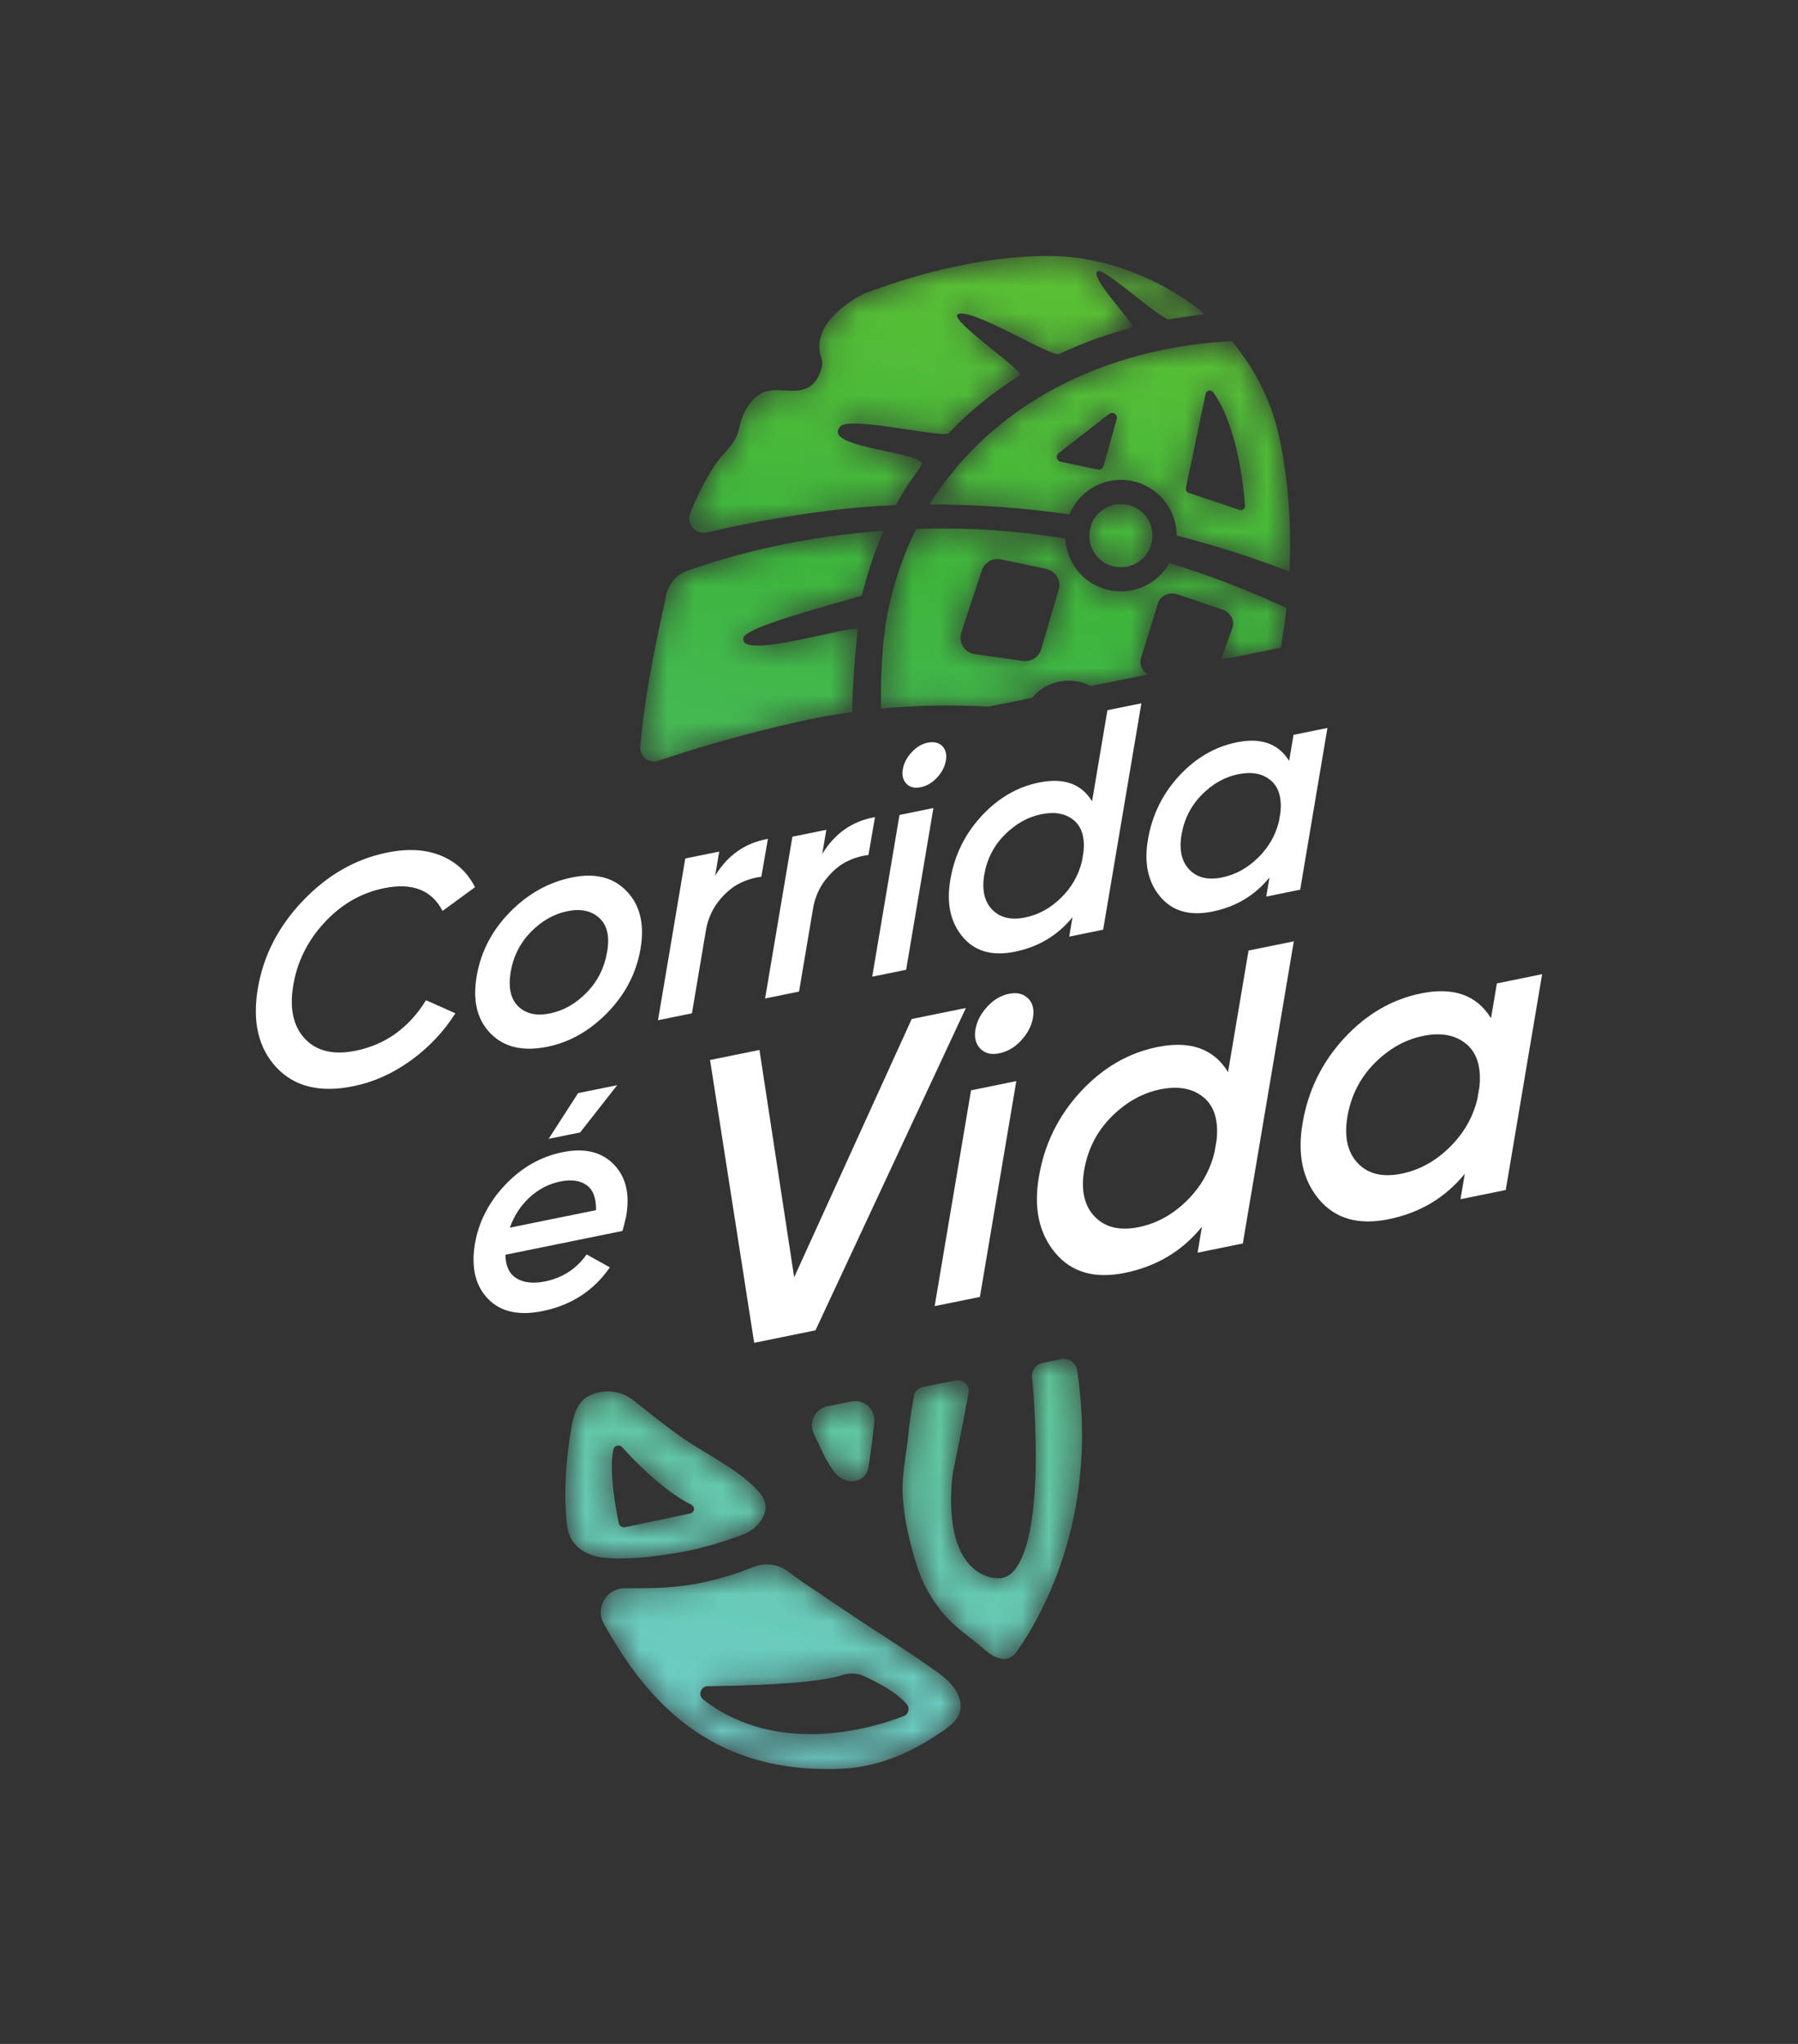 <svg xmlns="http://www.w3.org/2000/svg" width="66" height="75" viewBox="0 0 66 75" fill="none"><rect x="0" y="0" width="66" height="75" fill="#333333" stroke="none"/><mask id="mask0_327_1964" style="mask-type:luminance" maskUnits="userSpaceOnUse" x="20" y="9" width="28" height="56"><path d="M25.336 55.534L22.943 56.038C22.841 56.06 22.738 55.997 22.717 55.899C22.611 55.396 22.339 53.955 22.52 53.177C22.553 53.036 22.74 52.992 22.841 53.104C23.272 53.585 24.33 54.69 25.372 55.212C25.526 55.289 25.503 55.499 25.336 55.534ZM27.788 54.664C26.99 53.838 25.935 53.382 25.008 52.731C24.402 52.305 23.826 51.839 23.246 51.38C22.773 51.005 22.115 50.951 21.585 51.239C21.096 51.506 21.008 52.158 20.925 52.69C20.761 53.73 20.685 54.967 20.821 56.008C20.913 56.709 21.476 57.088 22.179 57.158C22.975 57.238 24.004 57.132 24.994 56.954C25.807 56.809 26.61 56.556 27.273 56.308C27.528 56.213 27.753 56.049 27.91 55.828C28.263 55.332 28.076 54.962 27.788 54.664ZM45.499 18.71L43.633 18.084C43.558 18.059 43.514 17.982 43.531 17.906L44.255 14.453C44.282 14.322 44.452 14.283 44.53 14.39C45.418 15.621 45.649 17.838 45.702 18.553C45.71 18.663 45.603 18.745 45.499 18.71ZM40.992 15.376L40.507 17.104C40.482 17.194 40.392 17.248 40.301 17.229L38.93 16.942C38.783 16.911 38.739 16.722 38.858 16.63L40.714 15.189C40.849 15.085 41.038 15.212 40.992 15.376ZM47.006 16.262C46.724 14.825 46.102 13.562 45.215 12.518C44.755 12.54 44.281 12.582 43.79 12.649C39.563 13.226 36.124 15.308 34.119 18.508L34.12 18.509C35.674 18.506 37.407 18.611 39.255 18.873C39.624 17.98 40.586 17.446 41.566 17.652C42.53 17.854 43.192 18.705 43.192 19.653C44.544 19.998 45.93 20.43 47.331 20.973C47.408 19.385 47.308 17.796 47.006 16.262ZM25.954 19.536C27.178 19.25 28.71 18.954 30.51 18.727C31.224 18.637 32.022 18.569 32.889 18.535C33.014 18.3 33.143 18.076 33.276 17.866C33.45 17.594 33.648 17.34 33.825 17.072C34.145 16.588 30.057 16.459 30.855 15.641C31.22 15.268 34.646 16.078 34.812 15.905C35.587 15.091 36.468 14.377 37.44 13.773C37.643 13.647 34.834 11.742 35.15 11.536C35.603 11.239 38.6 13.123 38.879 12.991C39.722 12.593 40.619 12.267 41.563 12.017C41.759 11.966 39.893 10.108 40.31 9.941C40.548 9.845 42.661 11.764 42.918 11.719C43.158 11.675 43.402 11.637 43.648 11.604C43.842 11.577 44.034 11.555 44.224 11.535C43.55 10.968 42.78 10.496 41.929 10.131C40.801 9.648 39.587 9.374 38.381 9.391C36.312 9.421 34.297 9.872 32.347 10.548C32.138 10.621 31.929 10.696 31.722 10.773C31.722 10.773 29.627 11.75 30.162 13.186C30.244 13.408 30.071 13.804 29.945 13.972C29.498 14.568 28.798 14.226 28.196 14.345C27.587 14.465 27.237 15.172 27.131 15.728C27.023 16.295 26.531 16.623 26.23 17.083C25.876 17.626 25.587 18.209 25.346 18.811L25.342 18.82C25.183 19.219 25.536 19.634 25.954 19.536ZM24.151 27.921C25.505 27.463 27.275 26.937 29.363 26.471C29.966 26.337 30.61 26.22 31.289 26.125C31.271 25.459 31.377 24.118 31.482 23.103C31.509 22.843 27.071 24.282 27.29 23.399C27.407 22.932 31.625 21.921 31.645 21.836C31.831 21.053 32.106 20.235 32.436 19.475C31.873 19.517 31.337 19.572 30.831 19.635C28.526 19.922 26.605 20.46 25.242 20.936C24.848 21.073 24.554 21.405 24.462 21.813C24.403 22.075 24.346 22.337 24.29 22.599C23.95 24.186 23.63 25.803 23.505 27.419C23.477 27.769 23.818 28.034 24.151 27.921ZM33.178 62.968C32.144 63.373 28.595 64.511 25.815 62.365C25.609 62.206 25.721 61.875 25.981 61.872C27.273 61.86 29.928 61.794 30.922 61.463C31.181 61.377 31.46 61.388 31.708 61.501C32.192 61.721 32.926 62.104 33.288 62.538C33.408 62.681 33.351 62.9 33.178 62.968ZM35.141 62.129C34.897 61.65 34.408 61.36 33.978 61.057C33.493 60.714 32.992 60.394 32.494 60.071C31.705 59.559 30.922 59.038 30.146 58.509C29.758 58.244 29.351 57.993 28.982 57.703C28.679 57.465 28.319 57.355 27.93 57.422C27.837 57.438 27.746 57.464 27.659 57.498C25.641 58.305 24.266 58.286 22.944 58.277C22.276 58.272 21.838 58.984 22.16 59.569C23.893 62.722 26.371 65.11 30.904 64.902C32.137 64.846 33.301 64.382 34.329 63.702C34.626 63.505 35.049 63.255 35.2 62.919C35.299 62.698 35.276 62.436 35.18 62.213C35.168 62.185 35.154 62.157 35.141 62.129ZM38.951 49.873L38.278 50.008C38.027 50.059 37.856 50.289 37.883 50.543C37.966 51.349 38.019 52.344 38.018 53.572C38.018 53.572 38.091 58.015 36.607 57.91C36.607 57.91 34.659 57.979 34.939 54.374C34.953 54.192 34.982 54.012 35.02 53.834C35.125 53.332 35.36 52.19 35.552 51.105C35.6 50.832 35.358 50.597 35.087 50.651L33.861 50.898C33.703 50.93 33.579 51.056 33.551 51.215C33.452 51.774 33.364 52.333 33.317 52.89C33.231 53.498 33.111 54.167 33.132 54.781C33.163 55.666 33.399 56.657 33.673 57.499C33.943 58.327 34.43 59.084 35.079 59.664C35.409 59.96 35.778 60.21 36.11 60.505C36.465 60.821 36.985 61.101 37.332 60.592C37.485 60.368 37.636 60.141 37.715 60.01C39.483 57.077 40.047 53.668 39.54 50.279C39.499 50.001 39.227 49.817 38.951 49.873ZM31.247 51.425L30.373 51.601C29.92 51.693 29.674 52.184 29.869 52.604C29.895 52.662 29.923 52.72 29.951 52.777C30.157 53.193 30.369 53.717 30.672 54.07C31.05 54.51 31.784 54.449 31.882 53.815C31.965 53.282 32.034 52.746 32.096 52.21C32.152 51.727 31.724 51.329 31.247 51.425ZM38.861 21.641L38.22 23.821C38.135 24.11 37.851 24.294 37.552 24.252L35.78 24.003C35.405 23.95 35.168 23.57 35.287 23.21L36.038 20.931C36.135 20.637 36.438 20.462 36.741 20.526L38.402 20.874C38.749 20.947 38.961 21.3 38.861 21.641ZM40.726 21.658C39.797 21.463 39.151 20.667 39.104 19.763C37.088 19.432 35.255 19.354 33.625 19.41C33.061 20.567 32.628 21.939 32.484 23.094C32.367 24.029 32.32 25.007 32.343 26.002C33.559 25.886 34.876 25.851 36.281 25.93L37.882 25.607C38.288 25.127 38.934 24.875 39.592 25.013C39.75 25.047 39.895 25.104 40.032 25.174L42.138 24.75C41.921 24.623 41.813 24.375 41.885 24.142L42.503 22.146C42.592 21.859 42.919 21.706 43.224 21.809L44.879 22.371C45.176 22.472 45.335 22.778 45.235 23.053L44.813 24.211L47.011 23.768C47.099 23.285 47.171 22.799 47.225 22.311C45.728 21.617 44.296 21.08 42.927 20.662C42.5 21.417 41.62 21.845 40.726 21.658ZM42.28 19.893C42.411 19.266 42.01 18.652 41.383 18.52C40.757 18.389 40.143 18.79 40.011 19.417C39.88 20.043 40.281 20.658 40.908 20.789C41.534 20.921 42.149 20.519 42.28 19.893Z" fill="white"></path></mask><g mask="url(#mask0_327_1964)"><path d="M25.336 55.534L22.943 56.038C22.841 56.06 22.738 55.997 22.717 55.899C22.611 55.396 22.339 53.955 22.52 53.177C22.553 53.036 22.74 52.992 22.841 53.104C23.272 53.585 24.33 54.69 25.372 55.212C25.526 55.289 25.503 55.499 25.336 55.534ZM27.788 54.664C26.99 53.838 25.935 53.382 25.008 52.731C24.402 52.305 23.826 51.839 23.246 51.38C22.773 51.005 22.115 50.951 21.585 51.239C21.096 51.506 21.008 52.158 20.925 52.69C20.761 53.73 20.685 54.967 20.821 56.008C20.913 56.709 21.476 57.088 22.179 57.158C22.975 57.238 24.004 57.132 24.994 56.954C25.807 56.809 26.61 56.556 27.273 56.308C27.528 56.213 27.753 56.049 27.91 55.828C28.263 55.332 28.076 54.962 27.788 54.664ZM45.499 18.71L43.633 18.084C43.558 18.059 43.514 17.982 43.531 17.906L44.255 14.453C44.282 14.322 44.452 14.283 44.53 14.39C45.418 15.621 45.649 17.838 45.702 18.553C45.71 18.663 45.603 18.745 45.499 18.71ZM40.992 15.376L40.507 17.104C40.482 17.194 40.392 17.248 40.301 17.229L38.93 16.942C38.783 16.911 38.739 16.722 38.858 16.63L40.714 15.189C40.849 15.085 41.038 15.212 40.992 15.376ZM47.006 16.262C46.724 14.825 46.102 13.562 45.215 12.518C44.755 12.54 44.281 12.582 43.79 12.649C39.563 13.226 36.124 15.308 34.119 18.508L34.12 18.509C35.674 18.506 37.407 18.611 39.255 18.873C39.624 17.98 40.586 17.446 41.566 17.652C42.53 17.854 43.192 18.705 43.192 19.653C44.544 19.998 45.93 20.43 47.331 20.973C47.408 19.385 47.308 17.796 47.006 16.262ZM25.954 19.536C27.178 19.25 28.71 18.954 30.51 18.727C31.224 18.637 32.022 18.569 32.889 18.535C33.014 18.3 33.143 18.076 33.276 17.866C33.45 17.594 33.648 17.34 33.825 17.072C34.145 16.588 30.057 16.459 30.855 15.641C31.22 15.268 34.646 16.078 34.812 15.905C35.587 15.091 36.468 14.377 37.44 13.773C37.643 13.647 34.834 11.742 35.15 11.536C35.603 11.239 38.6 13.123 38.879 12.991C39.722 12.593 40.619 12.267 41.563 12.017C41.759 11.966 39.893 10.108 40.31 9.941C40.548 9.845 42.661 11.764 42.918 11.719C43.158 11.675 43.402 11.637 43.648 11.604C43.842 11.577 44.034 11.555 44.224 11.535C43.55 10.968 42.78 10.496 41.929 10.131C40.801 9.648 39.587 9.374 38.381 9.391C36.312 9.421 34.297 9.872 32.347 10.548C32.138 10.621 31.929 10.696 31.722 10.773C31.722 10.773 29.627 11.75 30.162 13.186C30.244 13.408 30.071 13.804 29.945 13.972C29.498 14.568 28.798 14.226 28.196 14.345C27.587 14.465 27.237 15.172 27.131 15.728C27.023 16.295 26.531 16.623 26.23 17.083C25.876 17.626 25.587 18.209 25.346 18.811L25.342 18.82C25.183 19.219 25.536 19.634 25.954 19.536ZM24.151 27.921C25.505 27.463 27.275 26.937 29.363 26.471C29.966 26.337 30.61 26.22 31.289 26.125C31.271 25.459 31.377 24.118 31.482 23.103C31.509 22.843 27.071 24.282 27.29 23.399C27.407 22.932 31.625 21.921 31.645 21.836C31.831 21.053 32.106 20.235 32.436 19.475C31.873 19.517 31.337 19.572 30.831 19.635C28.526 19.922 26.605 20.46 25.242 20.936C24.848 21.073 24.554 21.405 24.462 21.813C24.403 22.075 24.346 22.337 24.29 22.599C23.95 24.186 23.63 25.803 23.505 27.419C23.477 27.769 23.818 28.034 24.151 27.921ZM33.178 62.968C32.144 63.373 28.595 64.511 25.815 62.365C25.609 62.206 25.721 61.875 25.981 61.872C27.273 61.86 29.928 61.794 30.922 61.463C31.181 61.377 31.46 61.388 31.708 61.501C32.192 61.721 32.926 62.104 33.288 62.538C33.408 62.681 33.351 62.9 33.178 62.968ZM35.141 62.129C34.897 61.65 34.408 61.36 33.978 61.057C33.493 60.714 32.992 60.394 32.494 60.071C31.705 59.559 30.922 59.038 30.146 58.509C29.758 58.244 29.351 57.993 28.982 57.703C28.679 57.465 28.319 57.355 27.93 57.422C27.837 57.438 27.746 57.464 27.659 57.498C25.641 58.305 24.266 58.286 22.944 58.277C22.276 58.272 21.838 58.984 22.16 59.569C23.893 62.722 26.371 65.11 30.904 64.902C32.137 64.846 33.301 64.382 34.329 63.702C34.626 63.505 35.049 63.255 35.2 62.919C35.299 62.698 35.276 62.436 35.18 62.213C35.168 62.185 35.154 62.157 35.141 62.129ZM38.951 49.873L38.278 50.008C38.027 50.059 37.856 50.289 37.883 50.543C37.966 51.349 38.019 52.344 38.018 53.572C38.018 53.572 38.091 58.015 36.607 57.91C36.607 57.91 34.659 57.979 34.939 54.374C34.953 54.192 34.982 54.012 35.02 53.834C35.125 53.332 35.36 52.19 35.552 51.105C35.6 50.832 35.358 50.597 35.087 50.651L33.861 50.898C33.703 50.93 33.579 51.056 33.551 51.215C33.452 51.774 33.364 52.333 33.317 52.89C33.231 53.498 33.111 54.167 33.132 54.781C33.163 55.666 33.399 56.657 33.673 57.499C33.943 58.327 34.43 59.084 35.079 59.664C35.409 59.96 35.778 60.21 36.11 60.505C36.465 60.821 36.985 61.101 37.332 60.592C37.485 60.368 37.636 60.141 37.715 60.01C39.483 57.077 40.047 53.668 39.54 50.279C39.499 50.001 39.227 49.817 38.951 49.873ZM31.247 51.425L30.373 51.601C29.92 51.693 29.674 52.184 29.869 52.604C29.895 52.662 29.923 52.72 29.951 52.777C30.157 53.193 30.369 53.717 30.672 54.07C31.05 54.51 31.784 54.449 31.882 53.815C31.965 53.282 32.034 52.746 32.096 52.21C32.152 51.727 31.724 51.329 31.247 51.425ZM38.861 21.641L38.22 23.821C38.135 24.11 37.851 24.294 37.552 24.252L35.78 24.003C35.405 23.95 35.168 23.57 35.287 23.21L36.038 20.931C36.135 20.637 36.438 20.462 36.741 20.526L38.402 20.874C38.749 20.947 38.961 21.3 38.861 21.641ZM40.726 21.658C39.797 21.463 39.151 20.667 39.104 19.763C37.088 19.432 35.255 19.354 33.625 19.41C33.061 20.567 32.628 21.939 32.484 23.094C32.367 24.029 32.32 25.007 32.343 26.002C33.559 25.886 34.876 25.851 36.281 25.93L37.882 25.607C38.288 25.127 38.934 24.875 39.592 25.013C39.75 25.047 39.895 25.104 40.032 25.174L42.138 24.75C41.921 24.623 41.813 24.375 41.885 24.142L42.503 22.146C42.592 21.859 42.919 21.706 43.224 21.809L44.879 22.371C45.176 22.472 45.335 22.778 45.235 23.053L44.813 24.211L47.011 23.768C47.099 23.285 47.171 22.799 47.225 22.311C45.728 21.617 44.296 21.08 42.927 20.662C42.5 21.417 41.62 21.845 40.726 21.658ZM42.28 19.893C42.411 19.266 42.01 18.652 41.383 18.52C40.757 18.389 40.143 18.79 40.011 19.417C39.88 20.043 40.281 20.658 40.908 20.789C41.534 20.921 42.149 20.519 42.28 19.893Z" fill="url(#paint0_linear_327_1964)"></path></g><path d="M12.967 39.858C11.752 40.105 10.814 39.877 10.153 39.175C9.492 38.472 9.261 37.512 9.46 36.295C9.659 35.086 10.209 34.007 11.111 33.06C12.012 32.113 13.044 31.521 14.205 31.285C14.969 31.13 15.63 31.167 16.188 31.398C16.746 31.628 17.162 32.014 17.437 32.554L16.245 33.426C15.848 32.659 15.134 32.38 14.102 32.59C13.261 32.761 12.532 33.18 11.913 33.848C11.294 34.517 10.912 35.282 10.767 36.144C10.621 37.007 10.765 37.665 11.197 38.12C11.628 38.575 12.249 38.72 13.059 38.555C14.152 38.333 15.011 37.715 15.638 36.702L16.715 37.182C16.287 37.858 15.743 38.434 15.082 38.912C14.421 39.39 13.716 39.706 12.967 39.858Z" fill="white"></path><path d="M20.188 37.187C20.685 37.086 21.134 36.831 21.535 36.421C21.936 36.011 22.186 35.513 22.286 34.927C22.385 34.364 22.29 33.95 21.999 33.684C21.709 33.419 21.319 33.335 20.83 33.435C20.333 33.536 19.886 33.789 19.489 34.194C19.092 34.6 18.843 35.092 18.744 35.67C18.652 36.246 18.748 36.668 19.031 36.935C19.313 37.203 19.699 37.287 20.188 37.187ZM20.096 38.409C19.195 38.592 18.496 38.427 17.999 37.913C17.502 37.399 17.338 36.685 17.506 35.772C17.667 34.891 18.075 34.119 18.733 33.454C19.39 32.789 20.146 32.37 21.002 32.196C21.85 32.024 22.519 32.194 23.008 32.706C23.497 33.218 23.665 33.921 23.512 34.815C23.359 35.702 22.956 36.481 22.303 37.153C21.65 37.824 20.914 38.243 20.096 38.409Z" fill="white"></path><path d="M26.251 32.136C26.709 31.38 27.355 30.928 28.188 30.782L27.947 32.172C27.672 32.205 27.404 32.286 27.145 32.415C26.885 32.545 26.638 32.752 26.405 33.036C26.172 33.321 26.014 33.655 25.929 34.04L25.399 37.182L24.154 37.435L25.155 31.501L26.401 31.248L26.251 32.136Z" fill="white"></path><path d="M30.182 31.337C30.64 30.581 31.286 30.129 32.119 29.983L31.878 31.373C31.603 31.406 31.336 31.487 31.076 31.616C30.816 31.746 30.57 31.953 30.337 32.237C30.103 32.522 29.945 32.857 29.861 33.241L29.331 36.384L28.085 36.637L29.087 30.702L30.332 30.449L30.182 31.337Z" fill="white"></path><path d="M33.793 28.886C33.572 28.931 33.398 28.889 33.272 28.757C33.146 28.626 33.102 28.45 33.14 28.228C33.178 28.007 33.285 27.8 33.461 27.607C33.636 27.415 33.835 27.296 34.057 27.251C34.278 27.206 34.454 27.247 34.584 27.373C34.714 27.5 34.76 27.678 34.722 27.907C34.683 28.129 34.576 28.336 34.401 28.528C34.225 28.721 34.022 28.84 33.793 28.886ZM32.017 35.838L33.018 29.904L34.263 29.65L33.262 35.585L32.017 35.838Z" fill="white"></path><path d="M37.63 33.666C38.119 33.566 38.558 33.326 38.948 32.944C39.338 32.562 39.594 32.114 39.716 31.599L39.773 31.26C39.827 30.722 39.705 30.331 39.407 30.09C39.108 29.849 38.715 29.777 38.226 29.877C37.729 29.978 37.281 30.229 36.879 30.632C36.478 31.034 36.228 31.525 36.129 32.102C36.037 32.656 36.134 33.081 36.421 33.378C36.708 33.675 37.11 33.771 37.63 33.666ZM40.651 26.06L41.897 25.807L40.494 34.115L39.249 34.368L39.369 33.655C38.826 34.324 38.12 34.747 37.249 34.924C36.416 35.093 35.776 34.908 35.329 34.368C34.882 33.829 34.735 33.127 34.888 32.263C35.04 31.376 35.42 30.604 36.028 29.945C36.636 29.287 37.34 28.876 38.143 28.713C39.045 28.53 39.693 28.759 40.087 29.402L40.651 26.06Z" fill="white"></path><path d="M44.86 32.197C45.349 32.097 45.788 31.857 46.178 31.475C46.568 31.094 46.824 30.649 46.946 30.142L47.003 29.803C47.056 29.265 46.934 28.872 46.636 28.627C46.338 28.382 45.945 28.309 45.456 28.408C44.959 28.509 44.512 28.76 44.115 29.162C43.718 29.564 43.469 30.053 43.37 30.631C43.278 31.185 43.374 31.61 43.656 31.908C43.939 32.206 44.34 32.302 44.86 32.197ZM47.482 26.965L48.727 26.711L47.726 32.646L46.481 32.899L46.599 32.198C46.064 32.857 45.365 33.275 44.502 33.45C43.669 33.619 43.029 33.434 42.582 32.895C42.135 32.355 41.988 31.653 42.141 30.79C42.294 29.903 42.674 29.13 43.281 28.472C43.889 27.813 44.594 27.403 45.396 27.239C46.288 27.058 46.93 27.286 47.321 27.922L47.482 26.965Z" fill="white"></path><path d="M22.656 39.819L21.295 41.554L20.14 41.788L21.22 40.111L22.656 39.819ZM18.715 45.048L21.879 44.405C21.886 43.957 21.769 43.65 21.527 43.483C21.286 43.316 20.968 43.272 20.572 43.353C20.147 43.439 19.771 43.633 19.443 43.933C19.116 44.234 18.873 44.605 18.715 45.048ZM20.648 42.279C21.454 42.115 22.082 42.265 22.532 42.728C22.982 43.191 23.131 43.834 22.98 44.656C22.915 44.928 22.872 45.099 22.85 45.168L18.552 46.042C18.56 46.458 18.696 46.747 18.963 46.909C19.229 47.07 19.578 47.107 20.01 47.02C20.651 46.889 21.159 46.559 21.533 46.03L22.386 46.505C21.796 47.359 20.971 47.894 19.913 48.109C19.042 48.286 18.376 48.137 17.915 47.661C17.455 47.186 17.293 46.521 17.429 45.665C17.566 44.846 17.937 44.117 18.542 43.479C19.146 42.842 19.848 42.441 20.648 42.279Z" fill="white"></path><path d="M27.684 49.273L26.064 38.895L27.878 38.527L29.152 46.868L33.467 37.391L35.455 36.987L29.934 48.815L27.684 49.273Z" fill="white"></path><path d="M36.679 38.65C36.383 38.711 36.152 38.653 35.983 38.478C35.815 38.303 35.756 38.068 35.807 37.772C35.858 37.477 36.001 37.2 36.236 36.943C36.47 36.687 36.735 36.528 37.031 36.468C37.327 36.408 37.561 36.462 37.735 36.631C37.908 36.8 37.969 37.037 37.918 37.343C37.867 37.639 37.724 37.916 37.49 38.172C37.255 38.429 36.985 38.588 36.679 38.65ZM34.309 47.927L35.644 40.008L37.306 39.67L35.97 47.589L34.309 47.927Z" fill="white"></path><path d="M41.8 45.028C42.452 44.896 43.038 44.575 43.559 44.065C44.078 43.556 44.42 42.958 44.583 42.27L44.66 41.818C44.731 41.1 44.568 40.579 44.17 40.257C43.773 39.935 43.247 39.84 42.595 39.972C41.932 40.107 41.333 40.443 40.798 40.98C40.262 41.517 39.928 42.171 39.796 42.942C39.673 43.681 39.804 44.249 40.186 44.645C40.568 45.041 41.106 45.169 41.8 45.028ZM45.831 34.879L47.493 34.541L45.621 45.628L43.96 45.966L44.12 45.015C43.396 45.907 42.453 46.471 41.291 46.707C40.179 46.933 39.325 46.686 38.729 45.966C38.132 45.246 37.936 44.31 38.14 43.157C38.343 41.973 38.851 40.942 39.662 40.064C40.472 39.185 41.413 38.637 42.483 38.42C43.688 38.175 44.553 38.481 45.078 39.339L45.831 34.879Z" fill="white"></path><path d="M51.447 43.067C52.1 42.934 52.686 42.614 53.206 42.104C53.726 41.595 54.068 41.002 54.231 40.325L54.307 39.873C54.378 39.154 54.215 38.631 53.818 38.303C53.42 37.976 52.895 37.878 52.243 38.011C51.58 38.146 50.983 38.481 50.453 39.017C49.923 39.553 49.591 40.207 49.459 40.978C49.337 41.717 49.464 42.285 49.841 42.682C50.218 43.08 50.754 43.208 51.447 43.067ZM54.947 36.085L56.608 35.747L55.272 43.666L53.611 44.004L53.769 43.069C53.055 43.949 52.122 44.505 50.969 44.739C49.858 44.965 49.004 44.718 48.408 43.998C47.811 43.278 47.615 42.342 47.819 41.189C48.023 40.006 48.53 38.974 49.34 38.096C50.151 37.218 51.092 36.669 52.163 36.452C53.353 36.21 54.209 36.514 54.731 37.363L54.947 36.085Z" fill="white"></path><defs><linearGradient id="paint0_linear_327_1964" x1="40.963" y1="-0.729" x2="26.299" y2="65.26" gradientUnits="userSpaceOnUse"><stop stop-color="#75C92B"></stop><stop offset="0.346" stop-color="#3DB53D"></stop><stop offset="1" stop-color="#6FCFCE"></stop></linearGradient></defs></svg>